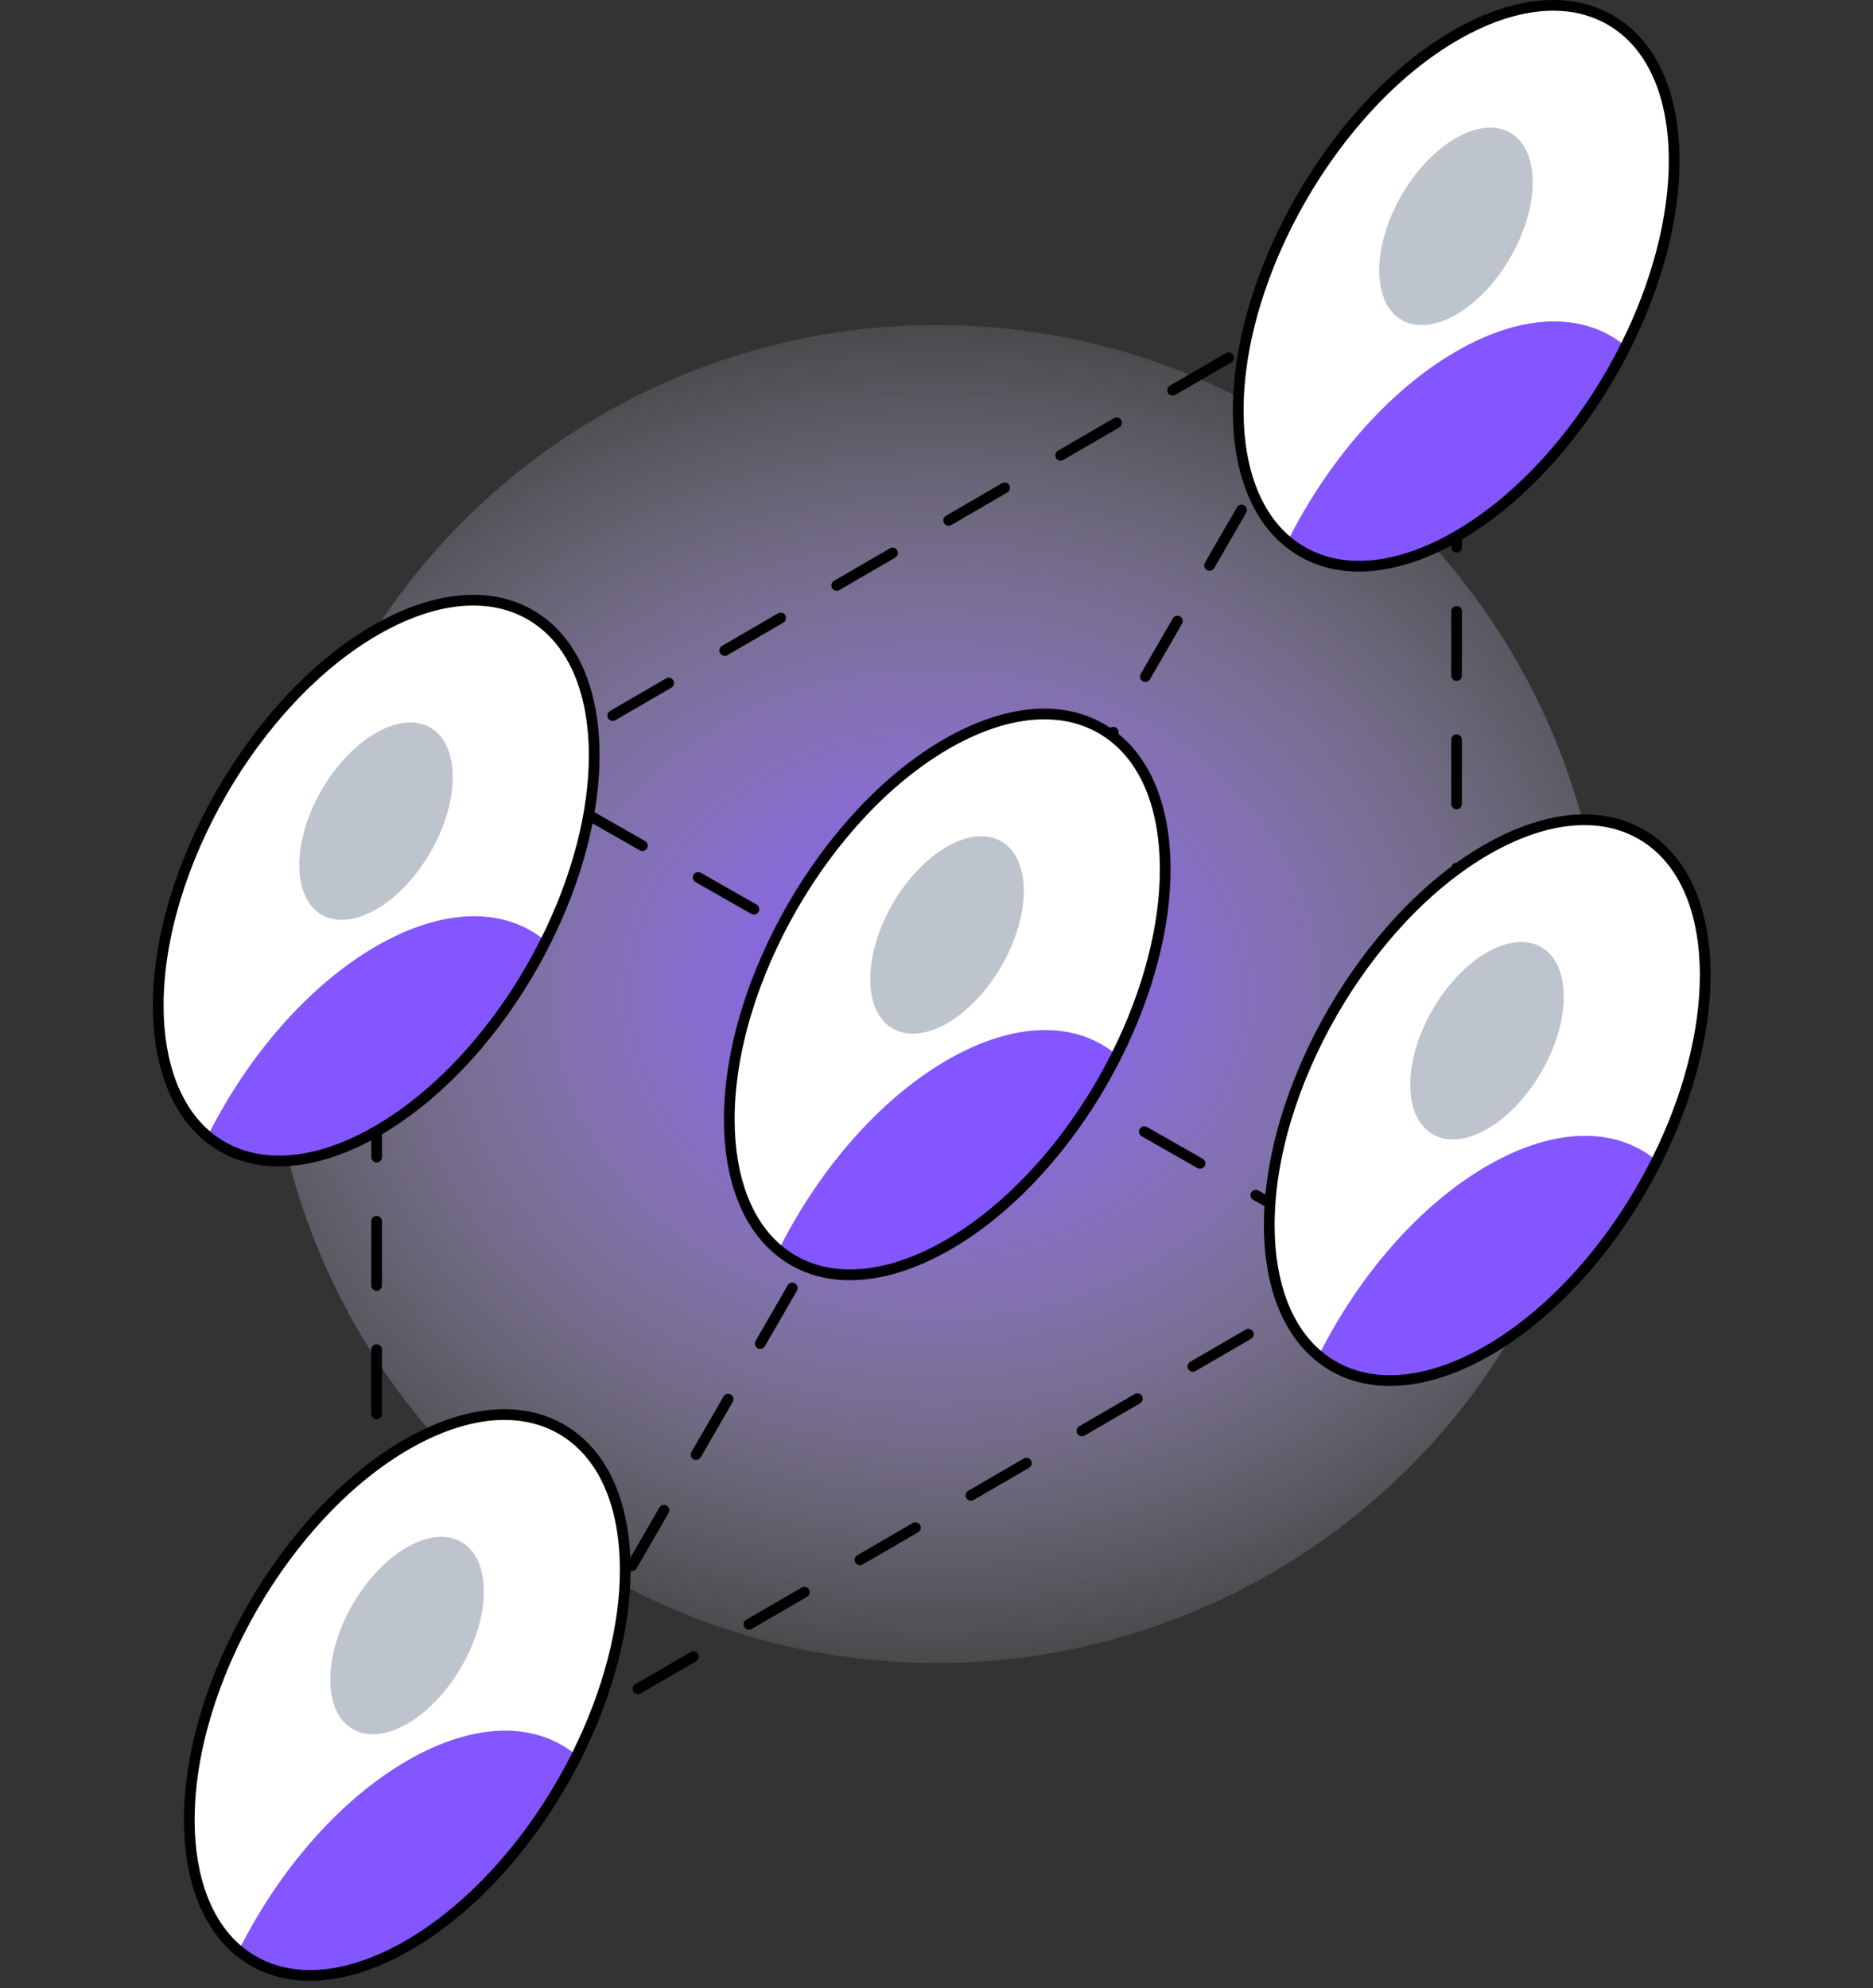 <svg width="196" height="208" viewBox="0 0 196 208" fill="none" xmlns="http://www.w3.org/2000/svg">
<rect x="0" y="0" width="196" height="208" fill="#333333" stroke="none"/>
<circle cx="98" cy="104" r="70" fill="url(#paint0_radial_1931_17196)"/>
<path d="M31.916 94.136C31.724 94.136 31.536 94.035 31.433 93.858C31.278 93.59 31.368 93.249 31.634 93.094L34.538 91.406C34.804 91.246 35.148 91.341 35.303 91.607C35.458 91.876 35.368 92.217 35.102 92.372L32.198 94.059C32.109 94.112 32.012 94.136 31.916 94.136Z" fill="black"/>
<path d="M40.679 89.043C40.487 89.043 40.298 88.943 40.196 88.766C40.041 88.497 40.13 88.156 40.397 88.001L46.257 84.598C46.525 84.441 46.867 84.533 47.022 84.799C47.177 85.068 47.087 85.409 46.82 85.564L40.961 88.967C40.871 89.019 40.775 89.043 40.679 89.043ZM52.398 82.235C52.205 82.235 52.017 82.135 51.914 81.958C51.759 81.689 51.849 81.348 52.116 81.193L57.975 77.79C58.242 77.63 58.585 77.725 58.74 77.991C58.895 78.26 58.806 78.601 58.539 78.756L52.679 82.159C52.59 82.211 52.494 82.235 52.398 82.235ZM64.116 75.427C63.924 75.427 63.736 75.327 63.633 75.15C63.478 74.881 63.567 74.54 63.834 74.385L69.694 70.982C69.96 70.822 70.303 70.916 70.459 71.183C70.614 71.452 70.524 71.793 70.257 71.948L64.398 75.351C64.308 75.403 64.212 75.427 64.116 75.427ZM75.835 68.619C75.642 68.619 75.454 68.519 75.351 68.342C75.196 68.073 75.286 67.732 75.553 67.577L81.412 64.174C81.681 64.017 82.022 64.109 82.177 64.375C82.332 64.644 82.243 64.985 81.976 65.14L76.116 68.543C76.027 68.595 75.931 68.619 75.835 68.619ZM87.553 61.813C87.361 61.813 87.172 61.713 87.07 61.536C86.915 61.267 87.004 60.926 87.271 60.771L93.13 57.366C93.397 57.206 93.74 57.3 93.895 57.567C94.051 57.836 93.961 58.177 93.694 58.331L87.835 61.736C87.745 61.789 87.649 61.813 87.553 61.813ZM99.272 55.005C99.079 55.005 98.891 54.905 98.789 54.728C98.633 54.459 98.723 54.118 98.99 53.963L104.849 50.557C105.116 50.398 105.459 50.492 105.614 50.759C105.77 51.027 105.68 51.368 105.413 51.523L99.554 54.929C99.464 54.981 99.368 55.005 99.272 55.005ZM110.99 48.197C110.798 48.197 110.61 48.097 110.507 47.92C110.352 47.651 110.442 47.31 110.708 47.155L116.568 43.752C116.837 43.592 117.178 43.686 117.333 43.953C117.488 44.221 117.398 44.563 117.132 44.718L111.272 48.121C111.183 48.173 111.086 48.197 110.99 48.197ZM122.709 41.389C122.516 41.389 122.328 41.288 122.226 41.111C122.07 40.843 122.16 40.502 122.427 40.347L128.286 36.944C128.553 36.786 128.896 36.878 129.051 37.145C129.207 37.414 129.117 37.755 128.85 37.91L122.991 41.313C122.901 41.365 122.805 41.389 122.709 41.389ZM134.427 34.581C134.235 34.581 134.047 34.48 133.944 34.304C133.789 34.035 133.879 33.694 134.145 33.539L140.005 30.136C140.271 29.977 140.615 30.071 140.77 30.337C140.925 30.606 140.835 30.947 140.569 31.102L134.709 34.505C134.62 34.557 134.524 34.581 134.427 34.581ZM146.146 27.773C145.953 27.773 145.765 27.672 145.663 27.496C145.507 27.227 145.597 26.886 145.864 26.731L151.723 23.328C151.992 23.168 152.333 23.263 152.488 23.529C152.644 23.798 152.554 24.139 152.287 24.294L146.428 27.697C146.338 27.749 146.242 27.773 146.146 27.773Z" fill="black"/>
<path d="M157.865 20.967C157.673 20.967 157.484 20.867 157.382 20.69C157.227 20.421 157.316 20.08 157.583 19.925L160.486 18.238C160.755 18.08 161.096 18.172 161.251 18.439C161.407 18.708 161.317 19.049 161.05 19.204L158.147 20.891C158.057 20.943 157.961 20.967 157.865 20.967Z" fill="black"/>
<path d="M31.916 197.5C31.724 197.5 31.536 197.399 31.433 197.222C31.278 196.954 31.368 196.612 31.634 196.458L37.441 193.083C37.71 192.923 38.051 193.018 38.206 193.284C38.361 193.553 38.272 193.894 38.005 194.049L32.198 197.423C32.109 197.476 32.012 197.5 31.916 197.5ZM43.53 190.753C43.338 190.753 43.15 190.652 43.047 190.476C42.892 190.207 42.981 189.866 43.248 189.711L49.055 186.336C49.322 186.177 49.665 186.271 49.82 186.538C49.975 186.806 49.885 187.147 49.619 187.302L43.812 190.677C43.722 190.729 43.626 190.753 43.53 190.753ZM55.144 184.006C54.951 184.006 54.763 183.906 54.66 183.729C54.505 183.46 54.595 183.119 54.861 182.964L60.668 179.589C60.935 179.43 61.278 179.524 61.433 179.791C61.589 180.059 61.499 180.4 61.232 180.555L55.425 183.93C55.336 183.982 55.24 184.006 55.144 184.006ZM66.757 177.259C66.565 177.259 66.377 177.159 66.274 176.982C66.119 176.713 66.209 176.372 66.475 176.217L72.282 172.843C72.551 172.683 72.892 172.777 73.047 173.044C73.202 173.312 73.112 173.653 72.846 173.808L67.039 177.183C66.95 177.235 66.854 177.259 66.757 177.259ZM78.371 170.513C78.178 170.513 77.99 170.412 77.888 170.235C77.733 169.966 77.822 169.625 78.089 169.47L83.898 166.096C84.167 165.936 84.508 166.03 84.663 166.297C84.818 166.566 84.728 166.907 84.462 167.062L78.653 170.436C78.563 170.489 78.467 170.513 78.371 170.513ZM89.987 163.766C89.794 163.766 89.606 163.665 89.503 163.488C89.348 163.219 89.438 162.878 89.704 162.723L95.511 159.349C95.778 159.189 96.121 159.283 96.276 159.55C96.432 159.819 96.342 160.16 96.075 160.315L90.268 163.689C90.179 163.742 90.083 163.766 89.987 163.766ZM101.6 157.019C101.408 157.019 101.22 156.918 101.117 156.741C100.962 156.472 101.052 156.131 101.318 155.976L107.125 152.602C107.392 152.442 107.735 152.536 107.89 152.803C108.045 153.072 107.955 153.413 107.689 153.568L101.882 156.942C101.793 156.995 101.697 157.019 101.6 157.019ZM113.214 150.27C113.021 150.27 112.833 150.169 112.731 149.992C112.575 149.724 112.665 149.382 112.932 149.228L118.739 145.855C119.007 145.696 119.349 145.79 119.504 146.056C119.659 146.325 119.569 146.666 119.303 146.821L113.496 150.193C113.406 150.246 113.31 150.27 113.214 150.27ZM124.828 143.523C124.635 143.523 124.447 143.422 124.344 143.245C124.189 142.977 124.279 142.636 124.546 142.481L130.352 139.108C130.619 138.949 130.962 139.043 131.117 139.309C131.273 139.578 131.183 139.919 130.916 140.074L125.11 143.446C125.02 143.499 124.924 143.523 124.828 143.523ZM136.441 136.776C136.249 136.776 136.06 136.675 135.958 136.499C135.803 136.23 135.892 135.889 136.159 135.734L141.966 132.362C142.232 132.202 142.576 132.296 142.731 132.563C142.886 132.831 142.796 133.173 142.53 133.328L136.723 136.7C136.633 136.752 136.537 136.776 136.441 136.776ZM148.055 130.029C147.862 130.029 147.674 129.928 147.572 129.752C147.416 129.483 147.506 129.142 147.773 128.987L153.579 125.615C153.848 125.455 154.189 125.549 154.344 125.816C154.5 126.085 154.41 126.426 154.143 126.581L148.337 129.953C148.247 130.005 148.151 130.029 148.055 130.029ZM159.668 123.282C159.476 123.282 159.288 123.182 159.185 123.005C159.03 122.736 159.12 122.395 159.386 122.24L160.486 121.602C160.755 121.442 161.096 121.536 161.251 121.803C161.407 122.072 161.317 122.413 161.05 122.568L159.95 123.206C159.861 123.258 159.764 123.282 159.668 123.282Z" fill="black"/>
<path d="M61.635 172.158C61.538 172.158 61.442 172.134 61.355 172.084C61.088 171.929 60.996 171.588 61.149 171.319L62.28 169.361C62.437 169.09 62.78 169.002 63.045 169.156C63.311 169.311 63.403 169.652 63.25 169.92L62.12 171.879C62.015 172.058 61.827 172.158 61.635 172.158ZM66.123 164.387C66.027 164.387 65.93 164.363 65.843 164.312C65.576 164.157 65.484 163.814 65.638 163.548L68.996 157.734C69.153 157.463 69.496 157.378 69.761 157.529C70.028 157.684 70.12 158.027 69.966 158.293L66.608 164.107C66.504 164.286 66.315 164.387 66.123 164.387ZM72.839 152.757C72.743 152.757 72.647 152.733 72.56 152.683C72.293 152.528 72.201 152.185 72.354 151.918L75.712 146.105C75.87 145.834 76.213 145.746 76.477 145.899C76.744 146.054 76.836 146.397 76.683 146.664L73.325 152.477C73.22 152.657 73.032 152.757 72.839 152.757ZM79.556 141.128C79.46 141.128 79.363 141.104 79.276 141.053C79.009 140.898 78.917 140.555 79.07 140.288L82.428 134.475C82.586 134.206 82.929 134.116 83.193 134.269C83.46 134.425 83.552 134.768 83.399 135.034L80.041 140.848C79.936 141.027 79.748 141.128 79.556 141.128ZM86.272 129.498C86.176 129.498 86.08 129.474 85.992 129.424C85.726 129.269 85.634 128.926 85.787 128.659L89.145 122.846C89.302 122.575 89.645 122.49 89.91 122.64C90.177 122.796 90.269 123.139 90.115 123.406L86.757 129.219C86.652 129.398 86.465 129.498 86.272 129.498ZM92.988 117.871C92.892 117.871 92.796 117.847 92.709 117.797C92.442 117.642 92.35 117.299 92.503 117.032L95.861 111.216C96.019 110.946 96.362 110.858 96.626 111.011C96.893 111.166 96.985 111.509 96.832 111.776L93.474 117.591C93.369 117.77 93.181 117.871 92.988 117.871ZM99.705 106.242C99.608 106.242 99.512 106.218 99.425 106.167C99.158 106.012 99.066 105.669 99.219 105.403L102.577 99.587C102.735 99.318 103.078 99.228 103.343 99.382C103.609 99.537 103.701 99.88 103.548 100.146L100.19 105.962C100.085 106.141 99.897 106.242 99.705 106.242ZM106.421 94.612C106.325 94.612 106.228 94.588 106.141 94.538C105.874 94.383 105.782 94.04 105.936 93.773L109.294 87.957C109.451 87.686 109.794 87.601 110.059 87.752C110.325 87.907 110.417 88.25 110.264 88.516L106.906 94.332C106.801 94.512 106.613 94.612 106.421 94.612ZM113.137 82.983C113.041 82.983 112.945 82.959 112.858 82.909C112.591 82.753 112.499 82.41 112.652 82.144L116.01 76.33C116.168 76.061 116.511 75.972 116.775 76.125C117.042 76.28 117.134 76.623 116.981 76.89L113.623 82.703C113.517 82.882 113.33 82.983 113.137 82.983ZM119.853 71.353C119.757 71.353 119.661 71.329 119.574 71.279C119.307 71.124 119.215 70.781 119.368 70.514L122.726 64.701C122.884 64.43 123.227 64.344 123.491 64.495C123.758 64.65 123.85 64.993 123.697 65.26L120.339 71.074C120.234 71.253 120.046 71.353 119.853 71.353ZM126.57 59.724C126.474 59.724 126.378 59.7 126.29 59.65C126.024 59.495 125.932 59.152 126.085 58.885L129.443 53.072C129.6 52.801 129.943 52.713 130.208 52.866C130.474 53.021 130.566 53.364 130.413 53.631L127.055 59.444C126.95 59.623 126.762 59.724 126.57 59.724ZM133.286 48.095C133.19 48.095 133.094 48.071 133.006 48.02C132.74 47.865 132.648 47.522 132.801 47.256L136.159 41.442C136.316 41.173 136.659 41.084 136.924 41.237C137.191 41.392 137.283 41.735 137.129 42.001L133.771 47.815C133.667 47.994 133.479 48.095 133.286 48.095Z" fill="black"/>
<path d="M136.889 128.724C136.795 128.724 136.699 128.7 136.612 128.65L131.137 125.531C130.868 125.378 130.776 125.038 130.929 124.769C131.08 124.498 131.423 124.404 131.692 124.561L137.167 127.68C137.436 127.833 137.528 128.174 137.375 128.443C137.272 128.624 137.084 128.724 136.889 128.724ZM125.577 122.281C125.484 122.281 125.387 122.257 125.3 122.207L119.465 118.883C119.196 118.73 119.104 118.389 119.257 118.12C119.41 117.849 119.749 117.755 120.02 117.913L125.855 121.237C126.124 121.39 126.216 121.731 126.063 122C125.96 122.181 125.772 122.281 125.577 122.281ZM113.907 115.633C113.813 115.633 113.717 115.609 113.629 115.559L107.794 112.235C107.525 112.082 107.433 111.741 107.587 111.472C107.74 111.201 108.081 111.109 108.349 111.264L114.185 114.588C114.453 114.741 114.545 115.082 114.392 115.351C114.29 115.532 114.102 115.633 113.907 115.633ZM102.237 108.984C102.143 108.984 102.046 108.96 101.959 108.91L96.124 105.586C95.855 105.433 95.763 105.092 95.916 104.823C96.067 104.554 96.41 104.46 96.679 104.615L102.514 107.939C102.783 108.093 102.875 108.433 102.722 108.702C102.619 108.884 102.431 108.984 102.237 108.984ZM90.566 102.336C90.472 102.336 90.376 102.312 90.288 102.262L84.453 98.937C84.184 98.784 84.093 98.444 84.246 98.175C84.397 97.906 84.737 97.812 85.008 97.967L90.844 101.291C91.112 101.444 91.204 101.785 91.051 102.054C90.949 102.235 90.761 102.336 90.566 102.336ZM78.896 95.687C78.802 95.687 78.705 95.663 78.618 95.613L72.783 92.289C72.514 92.136 72.422 91.795 72.575 91.526C72.726 91.255 73.067 91.163 73.338 91.318L79.174 94.643C79.442 94.796 79.534 95.136 79.381 95.405C79.278 95.587 79.09 95.687 78.896 95.687ZM67.225 89.039C67.131 89.039 67.035 89.015 66.948 88.965L61.112 85.641C60.844 85.487 60.752 85.147 60.905 84.878C61.056 84.607 61.397 84.515 61.668 84.67L67.503 87.995C67.772 88.148 67.864 88.488 67.711 88.757C67.608 88.938 67.42 89.039 67.225 89.039Z" fill="black"/>
<path d="M152.423 122.522C152.115 122.522 151.864 122.271 151.864 121.962V117.679C151.864 117.371 152.115 117.119 152.423 117.119C152.731 117.119 152.983 117.37 152.983 117.679V121.962C152.983 122.271 152.731 122.522 152.423 122.522ZM152.423 111.524C152.115 111.524 151.864 111.273 151.864 110.965V104.251C151.864 103.943 152.115 103.691 152.423 103.691C152.731 103.691 152.983 103.943 152.983 104.251V110.965C152.983 111.273 152.731 111.524 152.423 111.524ZM152.423 98.096C152.115 98.096 151.864 97.845 151.864 97.536V90.822C151.864 90.514 152.115 90.263 152.423 90.263C152.731 90.263 152.983 90.514 152.983 90.822V97.536C152.983 97.845 152.731 98.096 152.423 98.096ZM152.423 84.668C152.115 84.668 151.864 84.416 151.864 84.108V77.394C151.864 77.086 152.115 76.835 152.423 76.835C152.731 76.835 152.983 77.086 152.983 77.394V84.108C152.983 84.416 152.731 84.668 152.423 84.668ZM152.423 71.24C152.115 71.24 151.864 70.988 151.864 70.68V63.966C151.864 63.658 152.115 63.407 152.423 63.407C152.731 63.407 152.983 63.658 152.983 63.966V70.68C152.983 70.988 152.731 71.24 152.423 71.24ZM152.423 57.812C152.115 57.812 151.864 57.56 151.864 57.252V50.538C151.864 50.23 152.115 49.979 152.423 49.979C152.731 49.979 152.983 50.23 152.983 50.538V57.252C152.983 57.56 152.731 57.812 152.423 57.812ZM152.423 44.383C152.115 44.383 151.864 44.132 151.864 43.824V37.11C151.864 36.802 152.115 36.55 152.423 36.55C152.731 36.55 152.983 36.801 152.983 37.11V43.824C152.983 44.132 152.731 44.383 152.423 44.383ZM152.423 30.955C152.115 30.955 151.864 30.704 151.864 30.396V23.682C151.864 23.374 152.115 23.122 152.423 23.122C152.731 23.122 152.983 23.374 152.983 23.682V30.396C152.983 30.704 152.731 30.955 152.423 30.955Z" fill="black"/>
<path d="M39.411 186.334C39.103 186.334 38.852 186.083 38.852 185.775V181.491C38.852 181.183 39.103 180.931 39.411 180.931C39.719 180.931 39.971 181.182 39.971 181.491V185.775C39.971 186.083 39.719 186.334 39.411 186.334ZM39.411 175.336C39.103 175.336 38.852 175.085 38.852 174.777V168.063C38.852 167.755 39.103 167.503 39.411 167.503C39.719 167.503 39.971 167.754 39.971 168.063V174.777C39.971 175.085 39.719 175.336 39.411 175.336ZM39.411 161.908C39.103 161.908 38.852 161.657 38.852 161.349V154.635C38.852 154.327 39.103 154.075 39.411 154.075C39.719 154.075 39.971 154.326 39.971 154.635V161.349C39.971 161.657 39.719 161.908 39.411 161.908ZM39.411 148.48C39.103 148.48 38.852 148.229 38.852 147.92V141.207C38.852 140.898 39.103 140.647 39.411 140.647C39.719 140.647 39.971 140.898 39.971 141.207V147.92C39.971 148.229 39.719 148.48 39.411 148.48ZM39.411 135.052C39.103 135.052 38.852 134.801 38.852 134.492V127.778C38.852 127.47 39.103 127.219 39.411 127.219C39.719 127.219 39.971 127.47 39.971 127.778V134.492C39.971 134.801 39.719 135.052 39.411 135.052ZM39.411 121.624C39.103 121.624 38.852 121.372 38.852 121.064V114.35C38.852 114.042 39.103 113.791 39.411 113.791C39.719 113.791 39.971 114.042 39.971 114.35V121.064C39.971 121.372 39.719 121.624 39.411 121.624ZM39.411 108.196C39.103 108.196 38.852 107.944 38.852 107.636V100.922C38.852 100.614 39.103 100.363 39.411 100.363C39.719 100.363 39.971 100.614 39.971 100.922V107.636C39.971 107.944 39.719 108.196 39.411 108.196ZM39.411 94.767C39.103 94.767 38.852 94.516 38.852 94.208V87.494C38.852 87.186 39.103 86.935 39.411 86.935C39.719 86.935 39.971 87.186 39.971 87.494V94.208C39.971 94.516 39.719 94.767 39.411 94.767Z" fill="black"/>
<path d="M175.191 16.746C175.216 23 173.303 29.883 170.12 36.235C165.961 44.537 159.595 51.987 152.45 56.107C145.306 60.227 138.926 60.141 134.731 56.65C131.523 53.998 129.586 49.335 129.574 43.069C129.524 28.576 139.716 10.961 152.302 3.696C164.9 -3.57 175.154 2.252 175.191 16.746Z" fill="white"/>
<path d="M152.397 36.754C159.537 32.633 165.926 32.722 170.117 36.229C165.959 44.534 159.592 51.985 152.451 56.106C145.311 60.227 138.922 60.138 134.731 56.652C138.889 48.326 145.256 40.875 152.397 36.754Z" fill="#8456FF"/>
<path d="M152.333 14.455C156.768 11.895 160.378 13.941 160.392 19.047C160.407 24.141 156.821 30.35 152.386 32.91C147.951 35.469 144.341 33.413 144.327 28.319C144.312 23.214 147.899 17.015 152.333 14.455Z" fill="#BEC4CD"/>
<path d="M142.2 59.8C139.226 59.8 136.555 58.895 134.373 57.079C130.929 54.234 129.025 49.257 129.014 43.068C128.964 28.444 139.286 10.562 152.023 3.209C158.322 -0.419 164.272 -0.993 168.781 1.601C173.256 4.178 175.731 9.556 175.751 16.743C175.775 22.823 173.951 29.834 170.62 36.487C166.236 45.234 159.717 52.562 152.729 56.592C149.023 58.729 145.433 59.8 142.2 59.8ZM162.537 1.12C159.498 1.12 156.107 2.147 152.583 4.18C140.156 11.353 130.083 28.796 130.134 43.066C130.145 48.917 131.902 53.587 135.088 56.219C139.266 59.696 145.488 59.477 152.169 55.622C158.971 51.701 165.331 44.543 169.618 35.984C172.874 29.487 174.653 22.655 174.631 16.747C174.614 9.974 172.338 4.941 168.221 2.572C166.538 1.601 164.618 1.12 162.537 1.12Z" fill="black"/>
<path d="M62.178 78.979C62.203 85.233 60.291 92.116 57.107 98.468C52.949 106.77 46.582 114.22 39.438 118.34C32.293 122.46 25.914 122.373 21.719 118.883C18.511 116.23 16.573 111.568 16.561 105.302C16.512 90.808 26.704 73.194 39.29 65.928C51.887 58.663 62.141 64.485 62.178 78.979Z" fill="white"/>
<path d="M39.384 98.987C46.524 94.866 52.913 94.955 57.104 98.462C52.946 106.767 46.579 114.218 39.439 118.339C32.299 122.46 25.91 122.371 21.719 118.885C25.877 110.559 32.244 103.108 39.384 98.987Z" fill="#8456FF"/>
<path d="M39.321 76.688C43.756 74.129 47.365 76.174 47.38 81.28C47.394 86.374 43.808 92.583 39.373 95.143C34.938 97.703 31.329 95.646 31.314 90.552C31.3 85.447 34.886 79.248 39.321 76.688Z" fill="#BEC4CD"/>
<path d="M29.186 122.032C26.212 122.034 23.541 121.127 21.359 119.314C17.917 116.466 16.013 111.489 16 105.304C15.952 90.678 26.274 72.796 39.009 65.444C45.312 61.813 51.261 61.241 55.769 63.835C60.244 66.412 62.722 71.79 62.739 78.977C62.763 85.059 60.94 92.07 57.608 98.719C53.227 107.468 46.705 114.796 39.718 118.826C36.011 120.961 32.421 122.032 29.186 122.032ZM49.525 63.354C46.484 63.354 43.095 64.381 39.569 66.414C27.144 73.587 17.072 91.03 17.119 105.3C17.133 111.148 18.89 115.819 22.073 118.452C26.254 121.925 32.478 121.711 39.157 117.856C45.961 113.935 52.321 106.775 56.606 98.216C59.862 91.721 61.641 84.891 61.619 78.981C61.602 72.208 59.326 67.174 55.211 64.806C53.526 63.835 51.606 63.354 49.525 63.354Z" fill="black"/>
<path d="M178.44 101.953C178.464 108.207 176.552 115.09 173.368 121.443C169.21 129.744 162.843 137.195 155.699 141.315C148.554 145.434 142.175 145.348 137.98 141.857C134.772 139.205 132.834 134.543 132.822 128.276C132.773 113.783 142.965 96.168 155.551 88.903C168.149 81.638 178.402 87.46 178.44 101.953Z" fill="white"/>
<path d="M155.645 121.962C162.785 117.841 169.174 117.93 173.365 121.437C169.207 129.742 162.84 137.193 155.7 141.314C148.56 145.435 142.171 145.346 137.98 141.86C142.138 133.534 148.505 126.083 155.645 121.962Z" fill="#8456FF"/>
<path d="M155.582 99.662C160.017 97.103 163.626 99.149 163.641 104.254C163.655 109.348 160.069 115.557 155.634 118.117C151.2 120.677 147.59 118.62 147.575 113.526C147.561 108.421 151.147 102.222 155.582 99.662Z" fill="#BEC4CD"/>
<path d="M145.449 145.007C142.475 145.007 139.803 144.102 137.622 142.288C134.178 139.44 132.274 134.464 132.263 128.276C132.213 113.653 142.535 95.77 155.272 88.418C161.573 84.788 167.522 84.215 172.03 86.81C176.505 89.386 178.98 94.763 179 101.951C179.024 108.034 177.2 115.043 173.869 121.694C169.487 130.44 162.968 137.769 155.978 141.801C152.272 143.936 148.682 145.007 145.449 145.007ZM165.788 86.327C162.747 86.327 159.356 87.356 155.832 89.389C143.405 96.562 133.332 114.005 133.383 128.274C133.394 134.123 135.151 138.794 138.337 141.427C142.51 144.896 148.732 144.682 155.418 140.831C162.222 136.905 168.582 129.748 172.867 121.191C176.123 114.696 177.902 107.866 177.88 101.956C177.863 95.183 175.587 90.149 171.472 87.781C169.787 86.81 167.869 86.327 165.788 86.327Z" fill="black"/>
<path d="M121.933 90.887C121.958 97.141 120.046 104.024 116.862 110.376C112.704 118.678 106.337 126.128 99.193 130.248C92.048 134.368 85.669 134.282 81.474 130.791C78.266 128.139 76.328 123.476 76.316 117.21C76.267 102.716 86.459 85.102 99.045 77.837C111.643 70.571 121.896 76.393 121.933 90.887Z" fill="white"/>
<path d="M99.139 110.895C106.279 106.774 112.668 106.863 116.859 110.37C112.701 118.675 106.334 126.126 99.194 130.247C92.053 134.368 85.665 134.279 81.474 130.793C85.631 122.468 91.998 115.017 99.139 110.895Z" fill="#8456FF"/>
<path d="M99.076 88.596C103.511 86.036 107.12 88.082 107.135 93.188C107.149 98.282 103.563 104.491 99.128 107.051C94.694 109.61 91.084 107.554 91.069 102.46C91.055 97.355 94.641 91.156 99.076 88.596Z" fill="#BEC4CD"/>
<path d="M88.942 133.942C85.969 133.942 83.297 133.037 81.115 131.221C77.674 128.375 75.769 123.398 75.756 117.213C75.706 102.588 86.028 84.705 98.765 77.351C105.062 73.721 111.013 73.148 115.523 75.742C119.998 78.319 122.473 83.698 122.493 90.886C122.517 96.969 120.696 103.98 117.364 110.628C112.983 119.375 106.461 126.703 99.474 130.733C95.767 132.868 92.175 133.942 88.942 133.942ZM109.279 75.261C106.24 75.261 102.849 76.288 99.324 78.321C86.898 85.496 76.825 102.941 76.876 117.209C76.889 123.057 78.646 127.728 81.829 130.359C86.003 133.832 92.227 133.62 98.913 129.762C105.717 125.839 112.077 118.682 116.362 110.125C119.615 103.632 121.395 96.8 121.373 90.89C121.356 84.117 119.08 79.081 114.963 76.712C113.277 75.742 111.36 75.261 109.279 75.261Z" fill="black"/>
<path d="M65.427 164.187C65.452 170.441 63.539 177.324 60.356 183.676C56.198 191.978 49.831 199.428 42.686 203.548C35.542 207.668 29.163 207.582 24.968 204.091C21.759 201.438 19.822 196.776 19.81 190.51C19.761 176.016 29.953 158.402 42.539 151.136C55.137 143.871 65.391 149.693 65.427 164.187Z" fill="white"/>
<path d="M42.633 184.196C49.773 180.074 56.162 180.163 60.353 183.671C56.195 191.975 49.828 199.426 42.688 203.547C35.547 207.668 29.159 207.58 24.968 204.094C29.126 195.768 35.493 188.317 42.633 184.196Z" fill="#8456FF"/>
<path d="M42.57 161.896C47.005 159.336 50.614 161.382 50.629 166.487C50.643 171.581 47.057 177.791 42.622 180.351C38.188 182.91 34.578 180.854 34.563 175.76C34.549 170.655 38.135 164.456 42.57 161.896Z" fill="#BEC4CD"/>
<path d="M32.434 207.241C29.461 207.241 26.789 206.337 24.607 204.52C21.166 201.675 19.262 196.698 19.249 190.513C19.201 175.887 29.522 158.005 42.257 150.65C48.556 147.018 54.511 146.445 59.017 149.042C63.493 151.621 65.97 156.997 65.987 164.186C66.011 170.266 64.188 177.278 60.856 183.928C56.473 192.675 49.953 200.003 42.966 204.033C39.26 206.168 35.668 207.241 32.434 207.241ZM52.774 148.561C49.733 148.561 46.344 149.588 42.817 151.621C30.393 158.796 20.32 176.241 20.368 190.508C20.381 196.357 22.139 201.028 25.322 203.659C29.498 207.132 35.723 206.92 42.406 203.062C49.208 199.141 55.568 191.984 59.855 183.425C63.111 176.927 64.89 170.097 64.868 164.19C64.851 157.417 62.575 152.381 58.458 150.012C56.772 149.042 54.855 148.561 52.774 148.561Z" fill="black"/>
<defs>
<radialGradient id="paint0_radial_1931_17196" cx="0" cy="0" r="1" gradientUnits="userSpaceOnUse" gradientTransform="translate(98 104) rotate(-90) scale(79 92.887)">
<stop offset="0.033" stop-color="#8456FF"/>
<stop offset="1" stop-color="white" stop-opacity="0"/>
</radialGradient>
</defs>
</svg>
